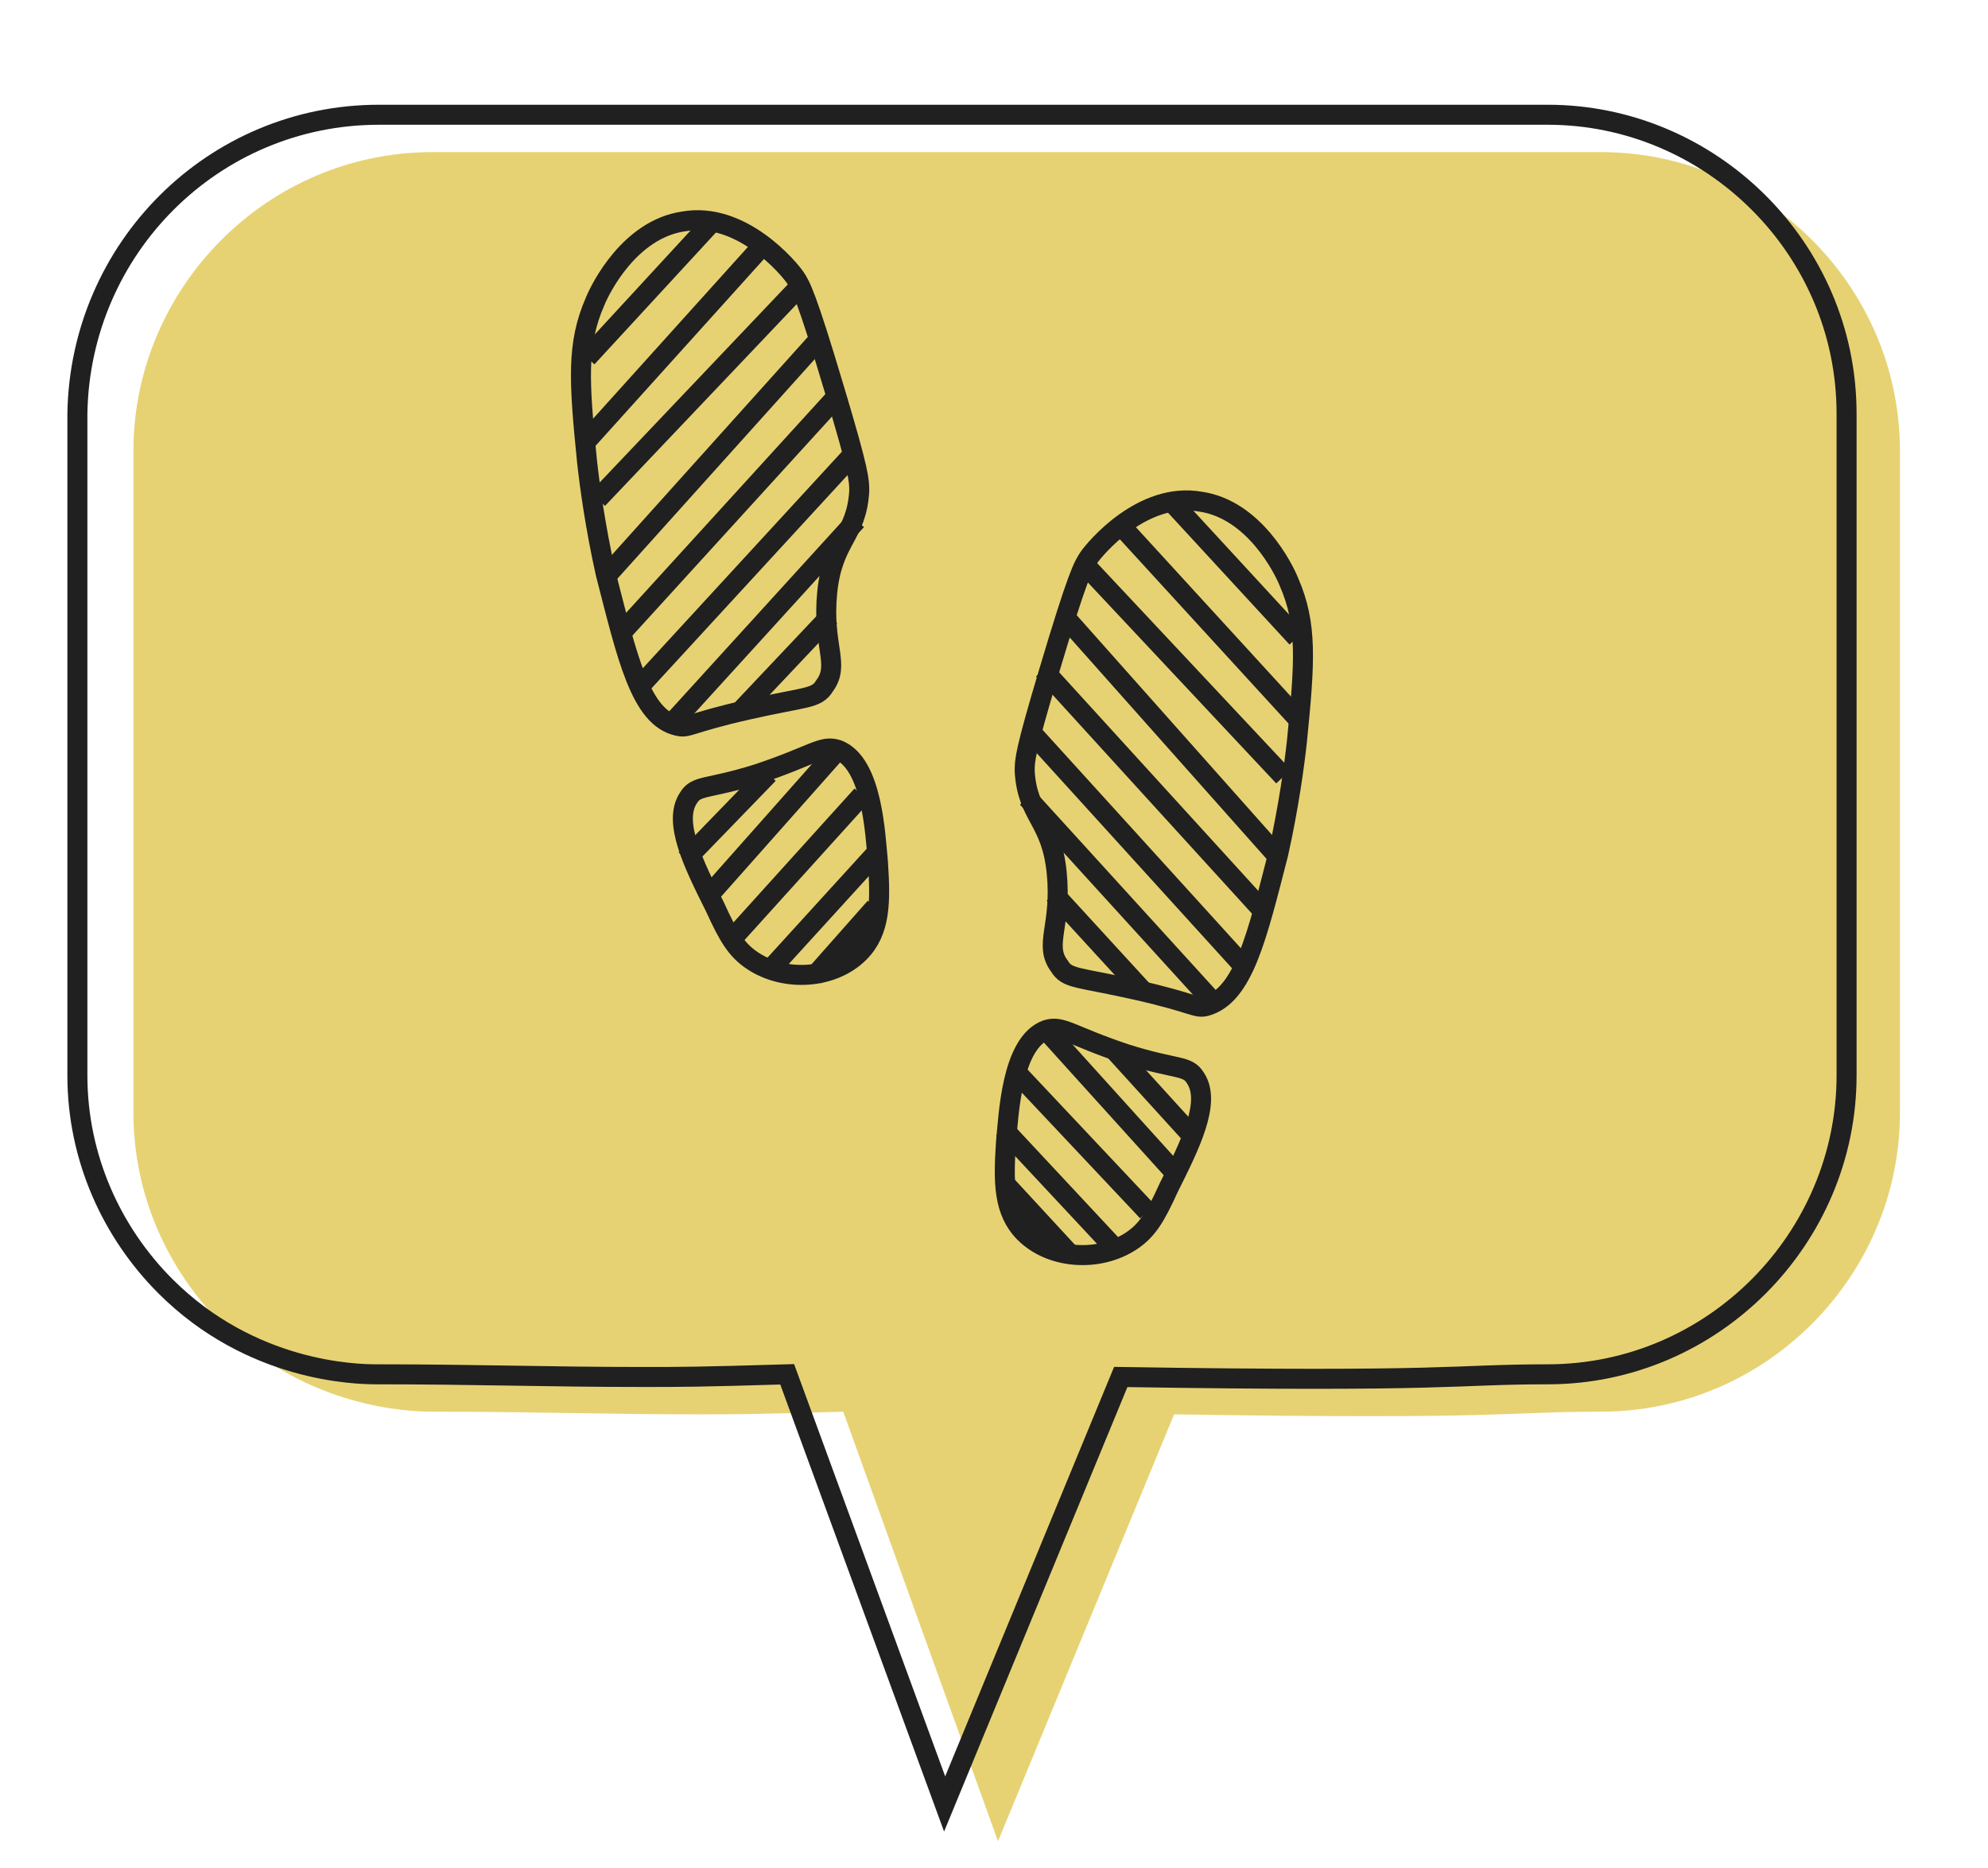 <?xml version="1.0" encoding="utf-8"?>
<!-- Generator: Adobe Illustrator 22.0.1, SVG Export Plug-In . SVG Version: 6.00 Build 0)  -->
<svg version="1.1" xmlns="http://www.w3.org/2000/svg" xmlns:xlink="http://www.w3.org/1999/xlink" x="0px" y="0px"
	 viewBox="0 0 74.5 70" style="enable-background:new 0 0 74.5 70;" xml:space="preserve">
<style type="text/css">
	.st0{fill:#FFFFFF;}
	.st1{fill:#24272D;}
	.st2{opacity:5.000000e-02;}
	.st3{clip-path:url(#SVGID_2_);}
	.st4{fill:#231F20;}
	.st5{clip-path:url(#SVGID_6_);}
	.st6{opacity:0.9;fill:url(#SVGID_9_);}
	.st7{fill:#ECD773;}
	.st8{fill:none;stroke:#231F20;stroke-width:4;stroke-miterlimit:10;}
	.st9{fill:#EDD86B;}
	.st10{fill:#231F20;stroke:#231F20;stroke-width:2;stroke-miterlimit:10;}
	.st11{fill:#E9D46B;}
	.st12{fill:none;stroke:#C1C2C5;stroke-miterlimit:10;}
	.st13{clip-path:url(#SVGID_13_);}
	.st14{fill:#202020;}
	.st15{fill:#FFFFFF;stroke:#C1C2C5;stroke-miterlimit:10;}
	.st16{fill:#FFFFFF;stroke:#333333;stroke-miterlimit:10;}
	.st17{fill:none;stroke:#231F20;stroke-width:0.75;stroke-miterlimit:10;}
	.st18{fill:#ECD773;stroke:#ECD773;stroke-miterlimit:10;}
	.st19{fill:none;stroke:#ECD773;stroke-miterlimit:10;}
	.st20{fill:none;stroke:#202020;stroke-width:0.75;stroke-miterlimit:10;}
	.st21{fill:#E7D273;}
	.st22{fill:#FFFFFF;stroke:#BBBCBF;stroke-miterlimit:10;}
	.st23{fill:#EED973;}
	.st24{fill:none;stroke:#BDBEC1;stroke-miterlimit:10;}
	.st25{fill:none;stroke:#FFFFFF;stroke-width:3;stroke-miterlimit:10;}
	.st26{fill:none;stroke:#202020;stroke-width:0.5;stroke-miterlimit:10;}
	.st27{clip-path:url(#SVGID_31_);}
	.st28{fill:#131416;}
	.st29{fill:#E7212D;}
	.st30{clip-path:url(#SVGID_51_);}
	.st31{display:none;}
	.st32{display:inline;opacity:0.45;fill:#8B1E2D;}
	.st33{display:inline;opacity:0.25;fill:#1C2784;}
	.st34{display:inline;opacity:0.45;fill:#8E272D;}
	.st35{display:inline;}
	.st36{display:inline;fill:#58595B;}
</style>
<g id="background">
</g>
<g id="Design">
	<g>
		<path class="st21" d="M31.6,52.9c-3.3,0.1-4,0.1-5.4,0.1c-3.6,0-6.2-0.1-10-0.1c-0.8,0-4.7-0.1-7.9-3.3c-2-2-3.3-4.8-3.3-7.9V16.9
			c0-6.1,5-11.2,11.2-11.2H60c6.1,0,11.2,5,11.2,11.2v24.8c0,6.1-5,11.2-11.2,11.2c-3.6,0-3.5,0.3-16,0.1l-6.6,16L31.6,52.9z"/>
		<path class="st20" d="M29.5,51.5c-3.3,0.1-4,0.1-5.4,0.1c-3.6,0-6.2-0.1-10-0.1c-0.8,0-4.7-0.1-7.9-3.3c-2-2-3.3-4.8-3.3-7.9V15.5
			C3,9.3,8,4.3,14.2,4.3H58c6.1,0,11.2,5,11.2,11.2v24.8c0,6.1-5,11.2-11.2,11.2c-3.6,0-3.5,0.3-16,0.1l-6.6,16L29.5,51.5z"/>
		<path class="st20" d="M25.4,27.2c0.4,0.1,0.4-0.1,2.6-0.6c2.2-0.5,2.6-0.4,2.9-0.9c0.6-0.8-0.1-1.5,0.1-3.5c0.2-2,1.1-2.1,1.2-3.8
			c0-0.4,0-0.7-0.9-3.7c-1.1-3.7-1.3-4-1.5-4.3c-0.2-0.3-2-2.5-4.2-2.1c-2,0.3-3.1,2.5-3.3,3c-0.7,1.6-0.6,3-0.3,6
			c0.1,0.9,0.3,2.4,0.7,4.2C23.5,24.6,24,26.9,25.4,27.2z"/>
		<path class="st20" d="M25.8,29.9c0.3-0.5,0.7-0.3,2.6-0.9c2.1-0.7,2.4-1.1,3-0.9c1.3,0.5,1.4,3.2,1.5,4.2c0.1,1.5,0.1,2.6-0.7,3.4
			c-1,1-2.8,1.1-4,0.3c-0.6-0.4-0.9-0.9-1.4-2C26,32.4,25.2,30.8,25.8,29.9z"/>
		<line class="st20" x1="26.7" y1="8.3" x2="22" y2="13.4"/>
		<line class="st20" x1="28.4" y1="9.4" x2="22" y2="16.5"/>
		<line class="st20" x1="30" y1="10.7" x2="22.4" y2="18.7"/>
		<line class="st20" x1="30.8" y1="12.6" x2="22.8" y2="21.5"/>
		<line class="st20" x1="31.5" y1="14.7" x2="23.3" y2="23.7"/>
		<line class="st20" x1="31.9" y1="17.1" x2="23.9" y2="25.8"/>
		<line class="st20" x1="32.1" y1="19.5" x2="25" y2="27.3"/>
		<line class="st20" x1="31.1" y1="23.1" x2="27.7" y2="26.7"/>
		<line class="st20" x1="28.8" y1="29" x2="25.7" y2="32.2"/>
		<line class="st20" x1="31.4" y1="28.1" x2="26.7" y2="33.4"/>
		<line class="st20" x1="32.3" y1="29.8" x2="27.6" y2="35"/>
		<line class="st20" x1="32.9" y1="31.9" x2="28.8" y2="36.4"/>
		<line class="st20" x1="32.8" y1="34" x2="30.5" y2="36.6"/>
		<path class="st20" d="M45.2,37.7c-0.4,0.1-0.4-0.1-2.6-0.6c-2.2-0.5-2.6-0.4-2.9-0.9c-0.6-0.8,0.1-1.5-0.1-3.5
			c-0.2-2-1.1-2.1-1.2-3.8c0-0.4,0-0.7,0.9-3.7c1.1-3.7,1.3-4,1.5-4.3c0.2-0.3,2-2.5,4.2-2.1c2,0.3,3.1,2.5,3.3,3
			c0.7,1.6,0.6,3,0.3,6c-0.1,0.9-0.3,2.4-0.7,4.2C47.1,35.1,46.6,37.3,45.2,37.7z"/>
		<path class="st20" d="M44.8,40.4c-0.3-0.5-0.7-0.3-2.6-0.9c-2.1-0.7-2.4-1.1-3-0.9c-1.3,0.5-1.4,3.2-1.5,4.2
			c-0.1,1.5-0.1,2.6,0.7,3.4c1,1,2.8,1.1,4,0.3c0.6-0.4,0.9-0.9,1.4-2C44.6,42.9,45.4,41.3,44.8,40.4z"/>
		<line class="st20" x1="43.9" y1="18.8" x2="48.6" y2="23.9"/>
		<line class="st20" x1="42.1" y1="19.8" x2="48.6" y2="26.9"/>
		<line class="st20" x1="40.6" y1="21.1" x2="48.1" y2="29.1"/>
		<line class="st20" x1="39.8" y1="23" x2="47.8" y2="32"/>
		<line class="st20" x1="39.1" y1="25.1" x2="47.3" y2="34.1"/>
		<line class="st20" x1="38.7" y1="27.5" x2="46.6" y2="36.2"/>
		<line class="st20" x1="38.5" y1="29.9" x2="45.6" y2="37.7"/>
		<line class="st20" x1="39.5" y1="33.5" x2="42.8" y2="37.1"/>
		<line class="st20" x1="41.8" y1="39.4" x2="44.8" y2="42.7"/>
		<line class="st20" x1="39.2" y1="38.6" x2="43.9" y2="43.8"/>
		<line class="st20" x1="38.2" y1="40.3" x2="43" y2="45.4"/>
		<line class="st20" x1="37.6" y1="42.3" x2="41.8" y2="46.8"/>
		<line class="st20" x1="37.7" y1="44.4" x2="40.1" y2="47"/>
	</g>
</g>
<g id="Grid_-_12_Cols" class="st31">
</g>
</svg>
